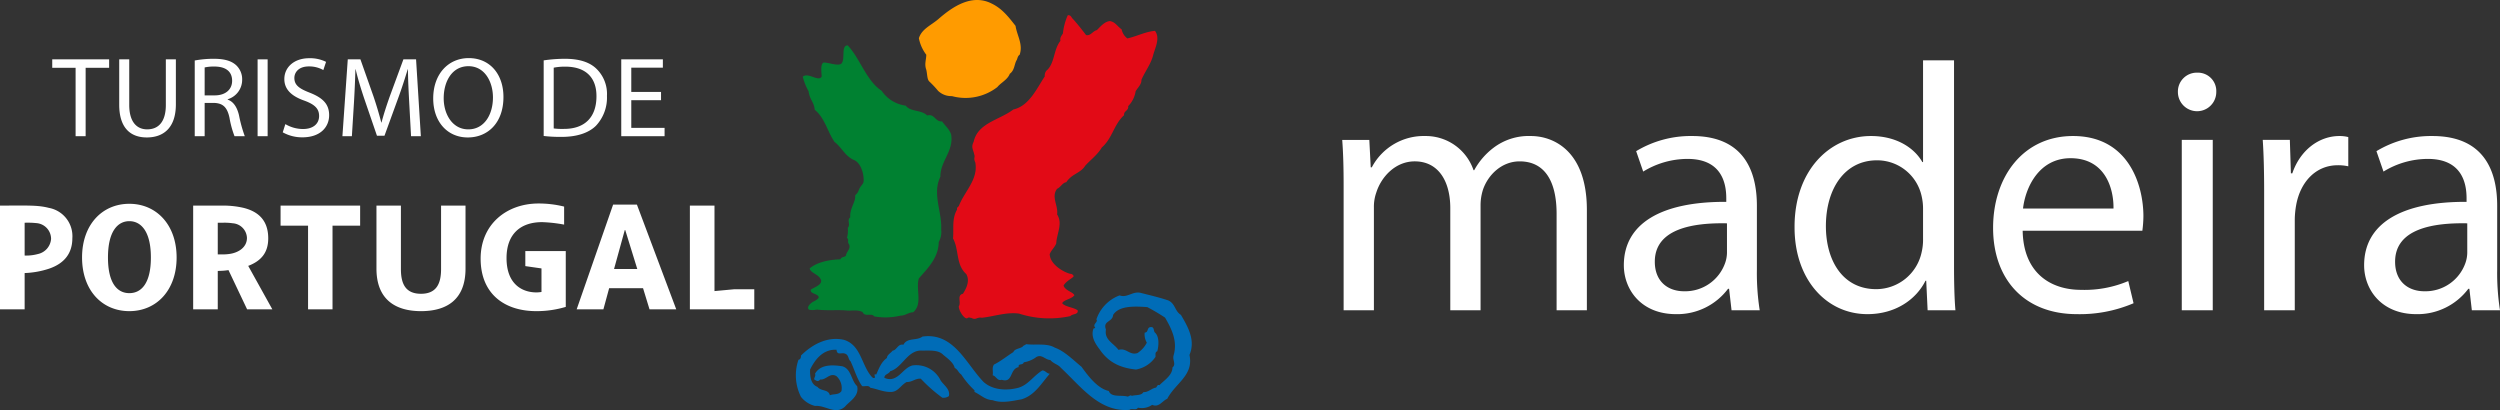 <svg xmlns="http://www.w3.org/2000/svg" viewBox="0 0 561.474 92.112"><rect x="0" y="0" width="561.474" height="92.112" fill="#333333" stroke="none"/><path d="M11.47 53.674A3.764 3.764 0 018.48 57.06a10.07 10.07 0 01-2.946.334v-7.37a18.776 18.776 0 012.621.084 3.557 3.557 0 013.317 3.566zm4.78-.18a6.456 6.456 0 00-5.3-6.812c-2.51-.657-5.05-.508-10.95-.508v23.301h5.533v-8.151a19.704 19.704 0 005.495-.986c3.521-1.202 5.222-3.537 5.222-6.844zM33.888 57.825c0 5.969-2.255 8.012-4.838 8.012s-4.8-2.043-4.8-8.012c0-5.973 2.254-8.153 4.8-8.153 2.541 0 4.838 2.18 4.838 8.153zm5.778 0c0-7.392-4.58-12.054-10.616-12.054-6.08 0-10.62 4.662-10.62 12.054S22.937 69.88 29.05 69.88c6.074 0 10.616-4.664 10.616-12.055zM48.907 57.133v-7.11h1.089a12.599 12.599 0 012.26.121 3.422 3.422 0 013.206 3.283c0 2.11-1.858 3.26-3.712 3.573a9.488 9.488 0 01-1.754.134zm1.089 3.675a13.27 13.27 0 001.32-.145l4.183 8.812h5.667l-5.42-9.762c3.166-1.198 4.496-3.236 4.496-6.182 0-4.302-2.535-6.128-5.66-6.874a20.147 20.147 0 00-4.587-.483h-6.612v23.301h5.524V60.85c.193 0 1.089-.042 1.089-.042zM74.68 50.69v18.785h-5.494V50.69h-6.173v-4.515h17.87v4.515zM94.554 69.88c-5.671 0-10.005-2.552-10.005-9.542V46.174h5.492V60.45c0 3.42 1.129 5.53 4.513 5.53 3.342 0 4.505-2.11 4.505-5.53V46.174h5.492v14.163c0 6.99-4.253 9.543-9.997 9.543zM143.128 60.417h-5.219l2.407-8.74h.109zm8.752 9.058l-8.835-23.524H137.7l-8.188 23.524h6.003l1.293-4.75h7.613l1.454 4.75zM154.94 69.475v-23.3h5.527v19.199l4.437-.41h4.5v4.511zM120.45 69.88c-7.093 0-12.505-3.825-12.505-11.8 0-7.722 5.848-12.378 13.014-12.378a23.804 23.804 0 015.737.693v4.05a32.527 32.527 0 00-4.933-.556c-4.906 0-8 2.714-8 8.083 0 5.72 3.38 7.702 6.724 7.702a8.511 8.511 0 001.125-.1v-5.288l-3.629-.52v-3.374h9.083v12.532a22.852 22.852 0 01-6.616.956z" fill="#fff"/><path d="M262.362 67.466c1.62.716 1.462 2.407 2.857 3.25 1.558 2.653 3.334 5.68 1.922 8.992.996 4.603-3.153 6.317-4.991 9.863-1.132.444-1.838 2.024-3.392 1.353a4.031 4.031 0 01-3.187.632c-.41.74-1.347.051-1.871.49-6.783.584-10.933-5.251-15.446-9.446-.65-.806-1.587-.849-2.367-1.746-1.12-.033-1.907-1.375-3.126-.675a6.462 6.462 0 01-2.828 1.193c-.242.766-1.307.143-1.155 1.078-2.087.417-1.215 3.658-3.812 2.845-.987.345-1.245-.858-2.021-.997.167-1.01-.224-1.554.271-2.408 1.53-.746 3.03-1.983 4.38-2.817.25-.742 1.428-.742 2.095-1.23.19-.31.521-.291.75-.544 2.162.277 4.688-.29 6.476.788 2.15.743 4.295 2.928 5.983 4.296 1.55 2.148 3.654 4.904 6.117 5.424.566 1.534 2.828.842 4.239 1.263.314-.057.718-.468.931-.154.863-.287 2.117 0 2.621-.854 1.09.078 1.808-.87 2.817-1.008.251-.2.29-.773.767-.538 1.058-1.112 2.912-2.206 2.933-3.982.912-.766-.092-1.72.266-2.769.913-3.174-.474-5.916-1.924-8.425a44.67 44.67 0 00-4.002-2.37c-2.852-.185-6.344-.374-7.678 1.775-.104 1.633-2.379 1.268-1.6 3.278-.416 2.301 1.713 3.05 2.82 4.563 1.768-.549 2.45 1.276 4.246.718a6.145 6.145 0 002.112-2.35 3.607 3.607 0 01-.478-2.251c.922-.04.428-1.196 1.349-1.242.931-.093.51.967 1.065 1.334.864.93.76 2.78.414 4.095-.602.23-.324.84-.42 1.288a6.661 6.661 0 01-4.364 2.817c-3.44-.355-6.153-1.543-8.19-4.563-.935-1.221-2.051-2.925-1.327-4.69.168.065.255-.076.377-.162-.75-.756.716-1.218.25-1.852a8.729 8.729 0 015.208-5.388c1.637.638 2.883-.94 4.64-.586 2.111.536 4.248 1.032 6.273 1.712z" fill="#006cb7"/><path d="M220.908 85.788c2.02 1.836 5.196 1.996 7.792 1.303 2.241-.64 3.396-2.687 5.4-3.896.654 0 1.009.713 1.665.744-1.978 2.299-3.382 4.831-6.318 5.74-2.047.355-4.435.96-6.502.198-1.733-.1-2.595-1.135-4.083-1.852v-.37a18.818 18.818 0 01-2.967-3.531c-.746-.554-.732-1.114-1.474-1.488-.292-1.24-1.67-2.185-2.605-2.97-1.107-1.141-3.1-.901-4.838-.933-3.192-.107-4.36 3.882-7.045 4.64-.337.69-1.345.64-1.3 1.494 2.967 1.274 4.042-2.252 6.317-2.797a6.087 6.087 0 016.296 3.347c.613 1.029 2.228 1.95 1.866 3.538a1.995 1.995 0 01-1.488.358 34.539 34.539 0 01-4.829-4.264c-1.191-.109-1.97.805-3.15.739-1.404.735-1.957 2.32-3.712 2.237-1.608 0-2.949-.68-4.458-.934-.389-.675-1.23-.237-1.849-.372-1.139-1.573-1.726-3.718-2.601-5.58-.566-.466-.346-1.276-1.108-1.66-.85-.46-1.917.489-2.042-.928-2.988-.15-4.8 2.122-5.938 4.45-.044 1.552.158 3.325 1.663 3.895.775 1.019 2.49.496 2.775 1.874.867-.354 1.992-.028 2.608-.942a3.632 3.632 0 00-1.108-3.336c-1.5-.922-2.31.913-3.714.741a.595.595 0 01-.936.184c-.843-.229.13-.864-.179-1.478 1.216-2.17 3.95-2 6.125-1.68 2.066.608 1.98 3.24 3.333 4.46.511 2.254-1.601 3.296-2.77 4.643-2.121 1.884-4.341-.401-6.688-.195a5.802 5.802 0 01-3.154-2.034 10.728 10.728 0 01-.562-8.338c.474-.053.575-.559.562-.942 2.39-2.369 5.817-4.391 9.662-3.528 3.783 1.179 3.891 5.516 6.113 8.167.207.213.396.495.738.375.346-.112-.405-1.015.379-.743.599-1.31 1.13-2.846 2.4-3.711.046-.738.88-1.109 1.312-1.68.867-.03 1.18-1.614 2.403-1.298.835-1.684 3.01-.848 4.264-1.842 7.056-1 9.782 6.101 13.745 10.195z" fill="#006cb7"/><path d="M228.084 5.813c.312 2.161 1.727 4.098.92 6.483-.526.334-.483 1.03-.742 1.313-.478.98-.43 2.203-1.47 2.958-.496 1.34-2.088 2.067-2.798 2.99a11.667 11.667 0 01-10.207 2.027 4.242 4.242 0 01-3.108-1.19 22.684 22.684 0 00-1.955-2.079c-.52-.474-.442-1.594-.691-2.658-.47-1.273 0-2.231 0-3.361a8.98 8.98 0 01-1.663-3.706c.653-2.118 2.759-2.906 4.379-4.307 3.05-2.654 7.45-5.775 11.959-3.49 2.337 1.12 3.759 2.955 5.376 5.02z" fill="#ff9b00"/><path d="M240.737 4.008c1.097 1.171 2.147 2.512 3.184 3.87 1.05.223 1.518-.93 2.412-1.104.791-.765 1.726-1.954 2.967-2.04 1.2.219 1.602 1.148 2.604 1.853a3.374 3.374 0 001.286 2.043c2.06-.444 4.052-1.521 6.207-1.7 1.26 1.666-.043 3.91-.444 5.596-.588 2.064-1.745 3.437-2.593 5.381.035 1.06-.828 1.753-1.31 2.598a6.128 6.128 0 01-1.675 3.337c.166 1.034-1.05 1.057-.917 2.024-2.353 2.158-2.59 5.15-5.011 7.267-.96 1.631-2.476 2.723-3.717 4.083-1.052 1.716-2.973 1.763-4.255 3.71-.846.1-1.304 1.175-2.06 1.472-1.387 1.818.286 3.742 0 5.765 1.34 2.046-.107 4.333-.19 6.498-.408.994-1.053 1.404-1.474 2.416.108 2.435 3.327 4.114 4.574 4.411a.842.842 0 01.801.51c.012.39-1.523.927-2.254 2.122.265 1.114 2.162 1.472 2.427 2.188-.64.873-2.42 1.017-2.74 1.79.653.863 2.76.934 3.492 1.643.116.968-1.204.694-1.654 1.25a22.087 22.087 0 01-11.52-.556c-2.873-.39-5.563.632-8.36.928-1.208-.202-1.27.625-2.364.032-.208.014-.39-.162-.78-.032-.534.702-2.09-1.498-2.034-2.585.592-.825-.496-2.488.924-2.803.81-1.25 1.613-2.968.734-4.441-2.355-2.1-1.58-5.49-2.958-7.98.211-2.134-.317-4.416.92-6.498-.147-.368.25-.662.38-.757 1.215-3.274 4.425-5.967 3.699-9.831-.467-.936.026-1.167-.245-1.811-.222-1.106-.754-1.543-.117-2.829.934-4.239 5.813-4.87 8.91-7.237 3.54-.774 5.278-4.75 7.057-7.433a1.776 1.776 0 01.37-1.283c1.892-1.568 1.552-4.693 3.15-6.703-.175-.705.263-1.151.558-1.664a13.577 13.577 0 011.08-4.065c.408-.105.724.127.936.565z" fill="#e20a16"/><path d="M190.392 10.193c2.8 2.994 4.187 7.953 7.62 10.2a7.71 7.71 0 005.396 3.332c1.146 1.47 3.484.866 4.825 2.218 1.663-.492 1.816 1.477 3.337 1.316.688.987 1.643 1.711 2.051 2.973.598 3.735-2.458 5.946-2.417 9.456-1.887 3.86.396 7.813.177 11.881a4.592 4.592 0 01-.55 2.785c-.045 3.456-2.349 5.784-4.46 8.162-.766 2.39.933 5.752-1.292 7.617-1.01.016-1.758.746-2.792.746a14.567 14.567 0 01-5.933.184c-.628-.872-2.074.206-2.596-.93-.905-.623-2.422-.343-3.356-.38-2.333-.238-4.399.074-6.964-.228a4.409 4.409 0 01-1.667.053c-.8-.465.226-1.432.792-1.79a3.814 3.814 0 001.277-.852c.25-1.026-2.018-.833-1.733-1.886.718-.51 2.535-1.038 2.295-2.13-.419-1.318-2.356-1.564-2.562-2.633 1.723-1.453 4.44-1.966 6.904-2.046.283-.752 1.336-.361 1.293-1.092.266-.77 1.175-1.521.557-2.422-.299-.433.126-.869-.374-1.314a5.773 5.773 0 00.182-2.224c.715-.81-.297-1.656.569-2.398-.183-1.72 1.015-3.254 1.104-4.459-.126-.784.367-.494.77-1.554.392-1.094.913-1.23 1.088-1.895.175-.667-.117-3.921-2.033-4.906-2.047-.792-2.896-2.924-4.456-4.085-1.562-2.222-2.223-5.462-4.456-7.226-.217-1.93-1.09-2.103-1.394-4.183a12.756 12.756 0 01-1.298-3.257c1.204-1.081 3.533 1.27 4.249-.038-.037-.788-.354-2.868.45-3.15 1.372.053 2.974.79 3.896.316 1.083-.874-.133-4.166 1.5-4.161z" fill="#008131"/><path fill="#fff" fill-rule="evenodd" d="M16.979 30.588h2.254V15.226h5.275v-1.895H11.732v1.895h5.247v15.362zM26.774 13.331v10.165c0 5.377 2.662 7.374 6.196 7.374 3.738 0 6.529-2.151 6.529-7.45V13.33h-2.253v10.242c0 3.79-1.664 5.48-4.2 5.48-2.305 0-4.021-1.64-4.021-5.48V13.33zM43.734 30.588h2.228v-7.477h2.1c2.022.077 2.97.974 3.482 3.355a21.433 21.433 0 001.127 4.122h2.304a31.026 31.026 0 01-1.305-4.736c-.437-1.793-1.229-3.022-2.537-3.482v-.078a4.552 4.552 0 003.254-4.377 4.308 4.308 0 00-1.358-3.278c-1.075-.973-2.638-1.434-5.018-1.434a23.176 23.176 0 00-4.277.384zm2.228-15.439a9.31 9.31 0 012.201-.204c2.357 0 3.97.972 3.97 3.2 0 1.971-1.512 3.276-3.892 3.276h-2.279z"/><path fill="#fff" d="M57.854 13.331h2.254v17.257h-2.254z"/><path d="M63.5 29.718a8.9 8.9 0 004.404 1.126c4.071 0 6.017-2.33 6.017-4.967 0-2.535-1.46-3.917-4.38-5.07-2.38-.92-3.43-1.715-3.43-3.303 0-1.178.897-2.586 3.251-2.586a6.397 6.397 0 013.254.82l.613-1.844a8.067 8.067 0 00-3.79-.819c-3.352 0-5.58 1.997-5.58 4.686 0 2.405 1.74 3.89 4.556 4.864 2.33.871 3.251 1.818 3.251 3.432 0 1.74-1.33 2.918-3.609 2.918a7.793 7.793 0 01-3.97-1.101zM92.317 30.588h2.202l-1.075-17.257H90.6l-3.072 8.347c-.768 2.177-1.383 4.097-1.843 5.838h-.053a81.812 81.812 0 00-1.74-5.838l-2.944-8.347h-2.842l-1.204 17.257h2.126l.459-7.4c.154-2.585.283-5.479.333-7.63h.05c.487 2.049 1.154 4.276 1.974 6.71l2.817 8.218h1.688l3.049-8.372c.87-2.356 1.56-4.558 2.176-6.555h.05c0 2.125.154 5.07.282 7.45zM105.08 30.87c4.378 0 7.99-3.176 7.99-9.09 0-5.12-3.05-8.73-7.786-8.73-4.609 0-7.988 3.584-7.988 9.064 0 5.223 3.175 8.756 7.758 8.756zm.077-1.818c-3.508 0-5.507-3.354-5.507-6.99 0-3.738 1.845-7.195 5.558-7.195s5.504 3.585 5.504 7.016c0 3.917-1.996 7.17-5.53 7.17zM122.104 30.538a31.323 31.323 0 004.07.204c3.355 0 6.017-.87 7.658-2.484a9.23 9.23 0 002.484-6.708 7.873 7.873 0 00-2.459-6.196c-1.511-1.408-3.79-2.15-6.99-2.15a32.462 32.462 0 00-4.763.358zm2.254-15.337a12.607 12.607 0 012.612-.232c4.71 0 7.016 2.587 6.989 6.657 0 4.66-2.585 7.35-7.348 7.324a14.243 14.243 0 01-2.253-.104zM148.462 20.654h-6.682v-5.453h7.094v-1.87h-9.346v17.257h9.73v-1.869h-7.478v-6.221h6.682v-1.844z" fill="#fff" fill-rule="evenodd"/><path d="M301.764 41.776c0-3.953-.079-7.194-.315-10.356h6.087l.316 6.166h.237a13.189 13.189 0 0112.018-7.036 11.313 11.313 0 0110.832 7.669h.157a15.775 15.775 0 014.27-4.981 13.059 13.059 0 018.46-2.688c5.06 0 12.57 3.32 12.57 16.602v22.532h-6.8V48.022c0-7.352-2.688-11.78-8.3-11.78-3.954 0-7.037 2.925-8.224 6.325a11.486 11.486 0 00-.552 3.478v23.64h-6.8V46.756c0-6.087-2.688-10.515-7.985-10.515-4.348 0-7.51 3.479-8.618 6.957a9.608 9.608 0 00-.553 3.4v23.085h-6.8zM394.58 60.513a53.855 53.855 0 00.633 9.171h-6.325l-.552-4.822h-.238a14.254 14.254 0 01-11.701 5.692c-7.748 0-11.701-5.456-11.701-10.989 0-9.25 8.223-14.31 23.007-14.231v-.79c0-3.163-.87-8.855-8.697-8.855a19.067 19.067 0 00-9.961 2.846l-1.582-4.586a23.752 23.752 0 0112.57-3.4c11.702 0 14.547 7.986 14.547 15.655zm-6.72-10.356c-7.59-.158-16.207 1.185-16.207 8.617 0 4.506 3.004 6.64 6.562 6.64a9.52 9.52 0 009.25-6.403 7.26 7.26 0 00.396-2.213zM438.854 13.552v46.25c0 3.4.08 7.273.316 9.882h-6.246l-.316-6.64h-.158c-2.134 4.268-6.8 7.51-13.045 7.51-9.25 0-16.365-7.827-16.365-19.449-.08-12.728 7.827-20.555 17.156-20.555 5.85 0 9.804 2.767 11.543 5.85h.158V13.553zm-6.957 33.442a12.271 12.271 0 00-.316-2.925 10.233 10.233 0 00-10.041-8.064c-7.195 0-11.463 6.325-11.463 14.784 0 7.748 3.794 14.152 11.304 14.152a10.46 10.46 0 0010.2-8.302 12.076 12.076 0 00.316-3.004zM454.27 51.817c.158 9.408 6.167 13.281 13.124 13.281a25.165 25.165 0 0010.594-1.975l1.186 4.98a30.737 30.737 0 01-12.728 2.451c-11.78 0-18.817-7.827-18.817-19.37s6.8-20.634 17.947-20.634c12.49 0 15.812 10.99 15.812 18.025a26.235 26.235 0 01-.237 3.242zm20.398-4.981c.079-4.427-1.819-11.305-9.646-11.305-7.036 0-10.12 6.483-10.673 11.305zM497.753 20.668a4.309 4.309 0 01-8.618 0 4.239 4.239 0 014.348-4.348 4.13 4.13 0 014.27 4.348zm-7.749 49.016V31.42h6.958v38.264zM508.504 43.358c0-4.507-.079-8.38-.316-11.938h6.088l.237 7.51h.316c1.739-5.138 5.93-8.38 10.594-8.38a7.527 7.527 0 011.977.238v6.562a10.453 10.453 0 00-2.372-.238c-4.901 0-8.381 3.716-9.33 8.934a19.569 19.569 0 00-.316 3.241v20.397h-6.878zM560.842 60.513a53.974 53.974 0 00.632 9.171h-6.324l-.554-4.822h-.237a14.252 14.252 0 01-11.7 5.692c-7.748 0-11.701-5.456-11.701-10.989 0-9.25 8.222-14.31 23.006-14.231v-.79c0-3.163-.87-8.855-8.697-8.855a19.062 19.062 0 00-9.96 2.846l-1.583-4.586a23.756 23.756 0 0112.571-3.399c11.7 0 14.547 7.985 14.547 15.654zm-6.72-10.356c-7.59-.158-16.207 1.185-16.207 8.617 0 4.506 3.005 6.64 6.562 6.64a9.521 9.521 0 009.25-6.403 7.289 7.289 0 00.395-2.213z" fill="#fff"/></svg>